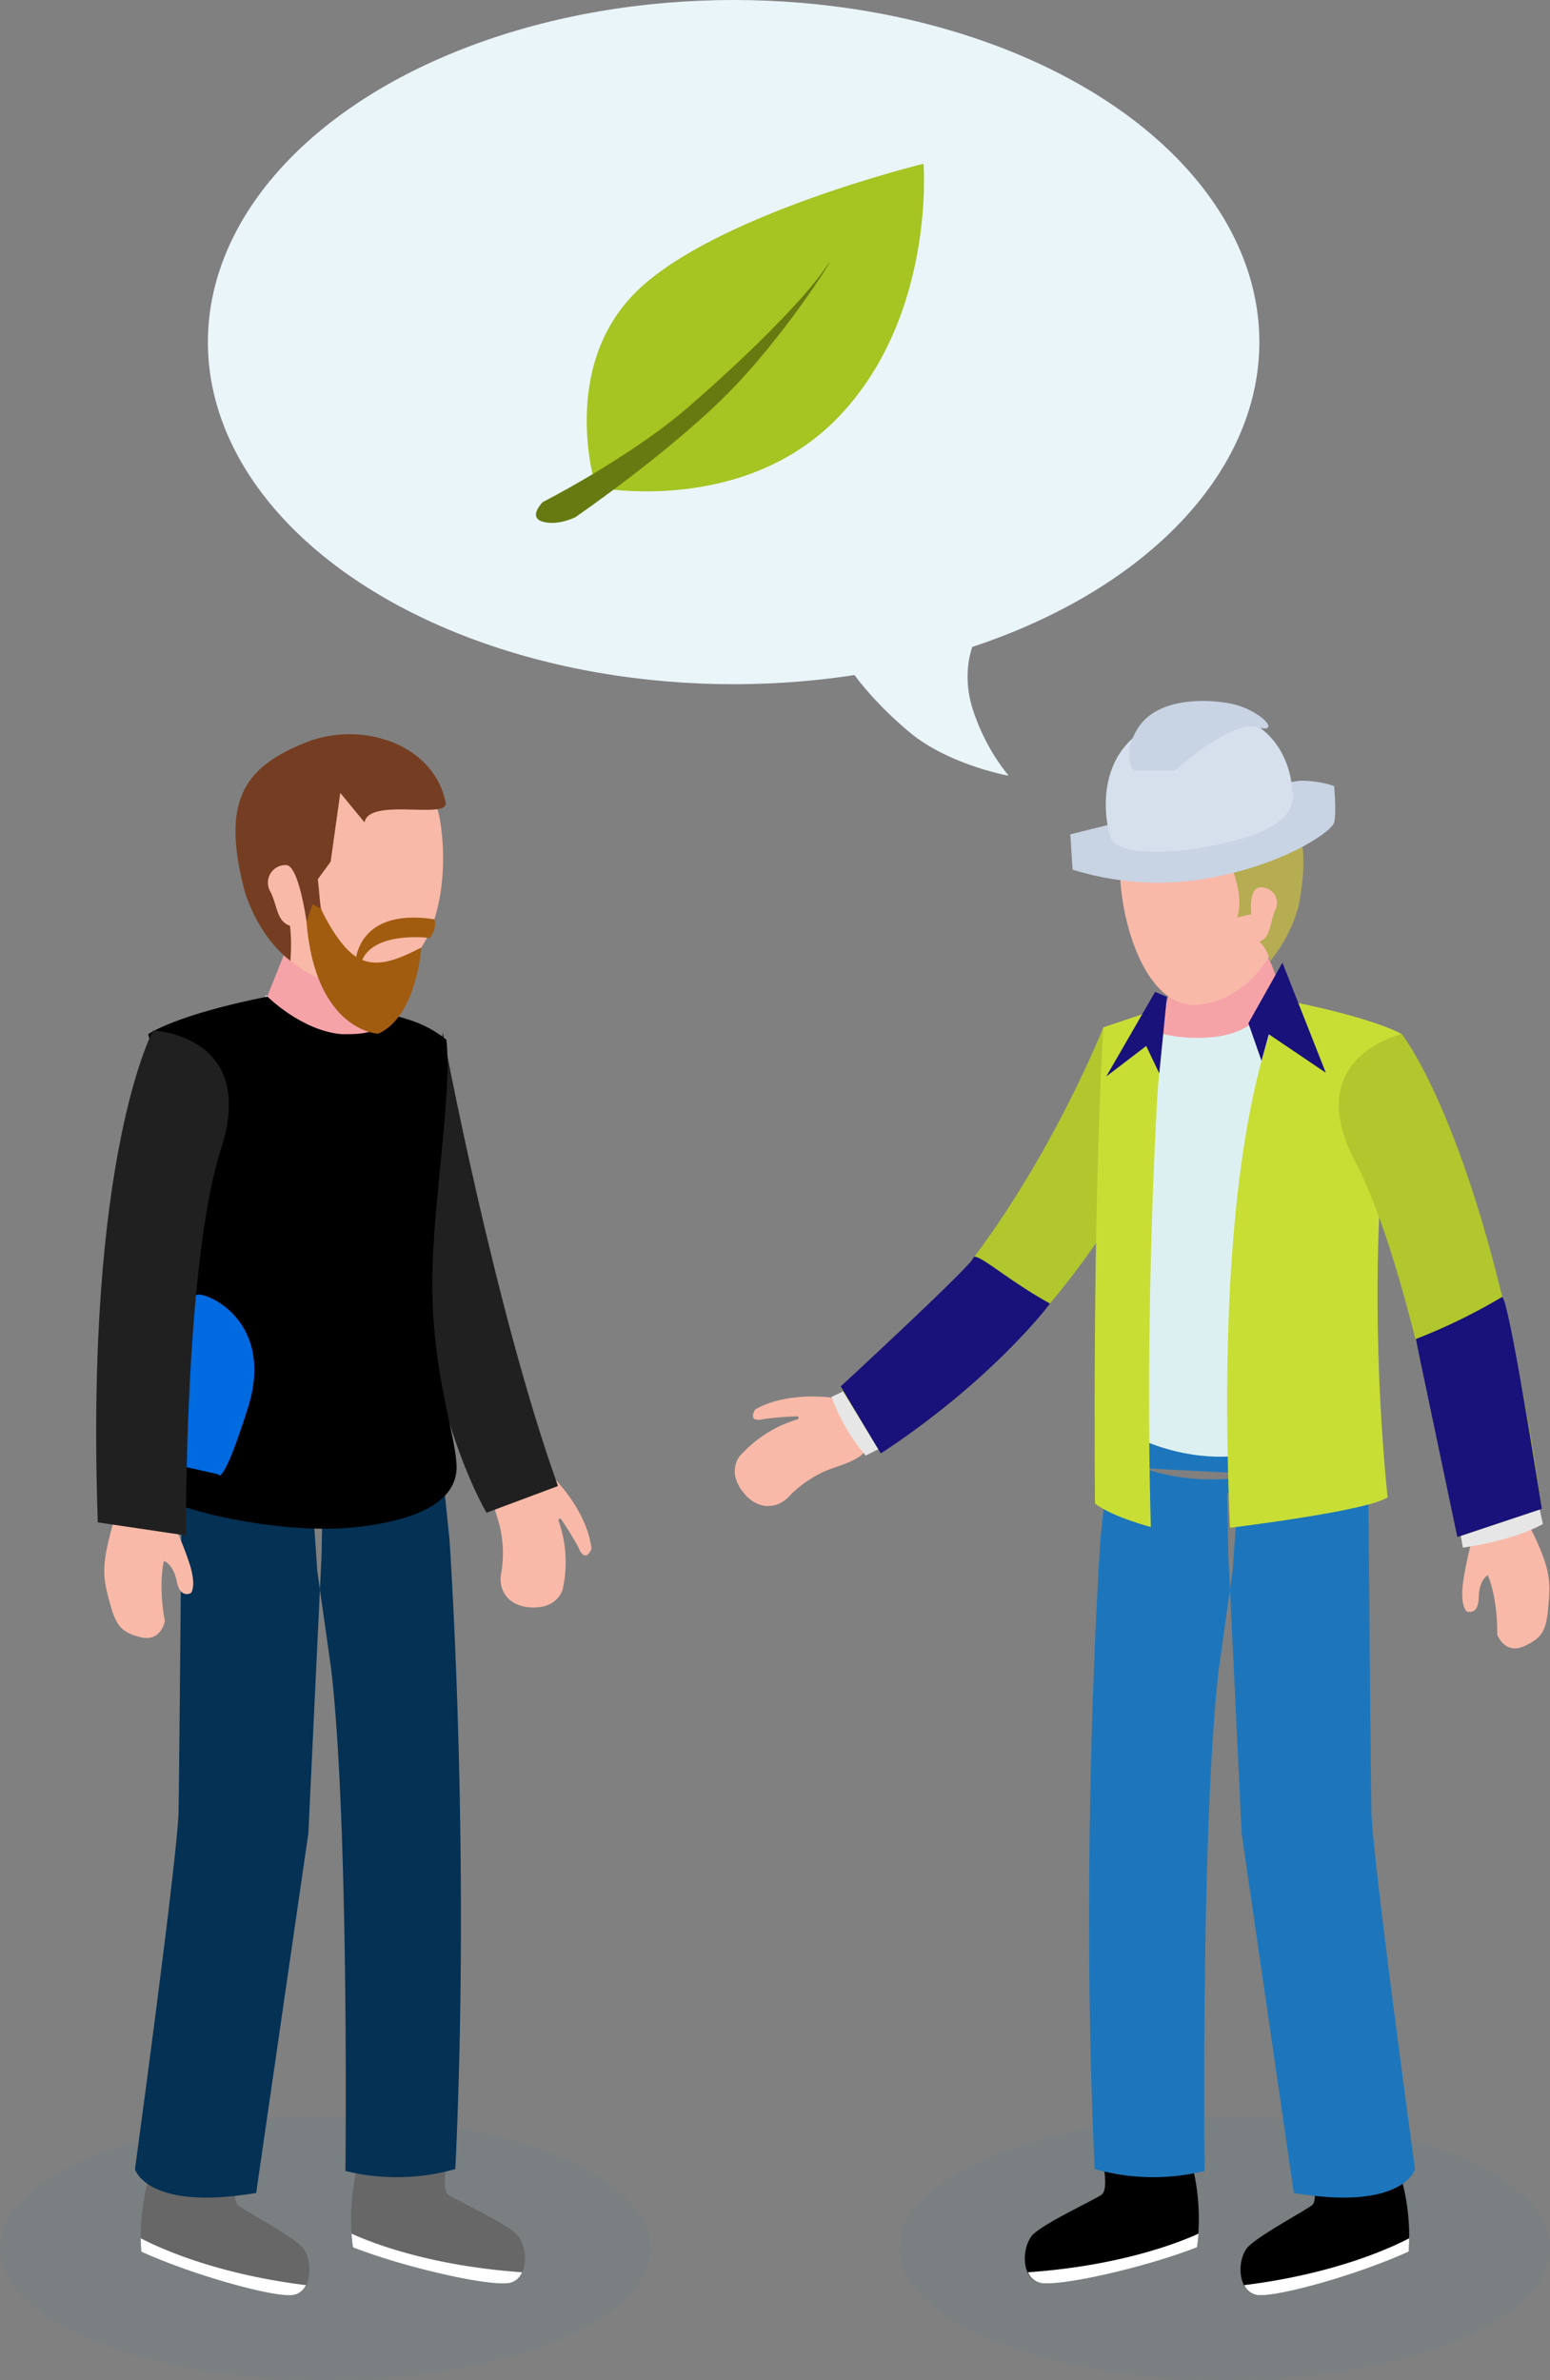 <svg xmlns="http://www.w3.org/2000/svg" width="367.058" height="563.512"><rect width="100%" height="100%" fill="#808080" stroke="none"/><g transform="translate(-2509.767 -1004)"><path style="mix-blend-mode:multiply;isolation:isolate" fill="#2c788f" d="M2876.82 1536.3c0 17.24-34.48 31.2-77 31.2s-77-13.96-77-31.2 34.46-31.2 77-31.2 77 13.97 77 31.2z" opacity=".07"/><path fill="#f9b9a8" d="M2858.75 1367.27l13.52-1.33c4.62 9.35 4.7 12.28 4.2 18s-1.12 7.74-5.77 9.82-6.37-2.75-6.37-2.75c.08-9.1-2.23-14.05-2.23-14.05s-2.08 1.03-2.16 5.32-2.8 3.27-2.8 3.27-1.52-1-.98-6.27a78.42 78.42 0 012.6-12z"/><path fill="#e7e6e6" d="M2874.17 1360.35l-18.7 6 .73 4.08s11.32-1.42 18.94-5.58z"/><path fill="#f9b9a8" d="M2688.62 1337.7s-2.2 3.35 2.2 2.25a75.6 75.6 0 017.76-.6c.04.02.66.2.06.7a29.53 29.53 0 00-13.76 8.8s-3.25 3.86 1.36 9.04c3.28 3.66 7.5 3.3 10.15.65a27.66 27.66 0 017.54-5.64c3.27-1.8 8.92-2.46 11.17-5.83l-7.07-11.97s-11.14-2.05-19.42 2.6z"/><path fill="#e7e6e6" d="M2711.46 1332.47l-4.78 2.27a45.25 45.25 0 008.1 13.9l5.37-2.73z"/><path d="M2754.67 1532.82c3.02-2.8 14.68-8.14 16.05-9.26s.47-6.2.47-6.2l20.77-1.23a51.5 51.5 0 011.25 19.96c-12.38 4.83-32.23 9.3-37.03 8.44s-4.56-8.93-1.54-11.73z"/><path fill="#fff" d="M2753.18 1542c22.1-1.53 36.06-7.15 40.4-9.14-.15 2-.35 3.23-.35 3.23-12.38 4.83-32.23 9.3-37.02 8.44a4.1 4.1 0 01-3-2.55z"/><path d="M2805.34 1535.97c2.8-2.9 13.93-8.76 15.2-9.93s.12-6.12.12-6.12l20.3-2.3a50.6 50.6 0 012.38 19.5c-11.87 5.4-31.1 10.85-35.83 10.27s-4.95-8.54-2.15-11.44z"/><path fill="#fff" d="M2804.4 1545.05c21.58-2.68 34.96-8.93 39.08-11.1 0 1.97-.14 3.17-.14 3.17-11.87 5.42-31.1 10.85-35.83 10.27a4.04 4.04 0 01-3.1-2.36z"/><path fill="#1d76bb" d="M2770.38 1368.4s-5.03 71.68-1.38 149.16a50.93 50.93 0 0026.02.46s-.92-81.77 3.38-118.9l3.27-23.12 1.58-23.2-31.1-1.6zm63.36-19.37s.6 73.4.8 83.93 10.32 84.64 10.32 84.64-2.83 9.98-28.7 5.62l-12.36-85.16-3.14-65.72-.28-14.74zm-29.86 4.74s-13.54 2.42-26.04-3.3l1.76-6.57 24.28 3.15z"/><path fill="#f6a3a8" d="M2809.5 1229.4a70.92 70.92 0 014.22 11l-8.98 8.97-11.66 7.66h-5.3l-5.43-7.66s6-10.88 4.75-15.37z"/><path fill="#ddf0f1" d="M2804.3 1348.44s-10.55 2.34-24.12-3.5l-3.97-97.7 11.33 2.05s8.57 1.5 15-1 11.3-8.7 11.3-8.7l4.67 7.63-6.72 74.88z"/><path fill="#b2c62d" d="M2771.05 1247.24s-24.1 61.15-62.23 85.26l9.44 15.4s31.4-17.18 56.6-58.07z"/><path fill="#c8de35" d="M2783.9 1262.52s-3.12 49.5-1.6 103.03c0 0-9-2.33-13.23-5.55 0 0-.68-68.4 1.98-112.76l14.5-4.87-.34 4.07z"/><path fill="#19127b" d="M2786.1 1240.02l-1.8 18.13-3.1-6.5-9.46 7.23 11.57-20.03z"/><path fill="#c8de35" d="M2841.74 1248.86s-5.9-3.72-27.82-8.06c0 0-17.08 26.68-12.88 124.93 0 0 33-4.02 37.33-7.24 0 0-7.2-64 3.37-109.66z"/><path fill="#f9b9a8" d="M2814.63 1221.28s-5.34 19.6-21.9 20.66c-13.14.24-19.1-24.83-17.47-36.34 1.54-10.76 14-22.83 27.78-15.64 10.34 5.4 14.28 15.13 11.6 31.32z"/><path fill="#b6ac52" d="M2802.82 1188.57c-12.18-4.2-29.9 2.72-31.7 15.3-.52 3.74-.6 1.53.62 6.84l26.25-3.6 3.4 2.08c2.7 7.16 1.8 10.02 1.4 12l3.3-.73s-.7-5.93 1.92-6.33a3.7 3.7 0 013.75 5.36c-1.36 3.03-.94 6.37-3.75 7.48a8.43 8.43 0 012.5 4.63 35.03 35.03 0 006.75-12.95c3.73-19.02-1.54-25.6-14.46-30.06z"/><path fill="#b2c62d" d="M2841.74 1248.86s21.05 26.28 33.16 112.38l-20.02 6.68s-10.83-63.7-24.1-88.7 10.96-30.37 10.96-30.37z"/><path fill="#19127b" d="M2865.43 1311.1c.27.27 1.14-2.15 9.47 50.14l-20.02 6.68-9.84-46.88a136.32 136.32 0 0020.4-9.94zm-107.03 1.52c-.1.37-14.46 18.9-40.06 35.5l-9.5-15.84s30.9-28.54 31.38-30.4 7.98 5.16 18.17 10.74zm50.1-57.47l-3.1-8.88 8.06-14.34 10.27 26.06-13.48-9.1z"/><path fill="#c8d4e4" d="M2763.77 1209.9a67.77 67.77 0 0032.2 2.02c17.92-3.22 29.13-11 29.73-13.15s0-8.66 0-8.66a24.55 24.55 0 00-7.85-1.26c-4.16.07-54.62 12.7-54.62 12.7z"/><path fill="#d6e0ed" d="M2772.74 1202.2c1.8 5.43 21.2 3.88 33.62-.48s9.14-11 9.34-10.87-.74-20.74-24.03-17.65-20.73 23.56-18.93 29z"/><path fill="#c8d4e4" d="M2778.26 1186.48h9.67s13.36-12.06 19.53-10.32.68-4.24-6.3-5.58-17.46-.94-21.76 5.58-1.14 10.32-1.14 10.32z"/><path style="mix-blend-mode:multiply;isolation:isolate" fill="#2c788f" d="M2509.77 1536.3c0 17.24 34.48 31.2 77 31.2s77.02-13.96 77.02-31.2-34.5-31.2-77.03-31.2-77 13.97-77 31.2z" opacity=".07"/><path fill="#f9b9a8" d="M2649.82 1370.75s-1.4 3.75-3.12-.47a75.6 75.6 54 00-4.07-6.6c-.03-.04-.54-.45-.6.34a29.53 29.53 54 01.98 16.3s-1.2 4.9-8.1 4.22c-4.9-.48-7.1-4.1-6.5-7.8a27.66 27.66 54 00.1-9.44c-.45-3.7-3.24-8.67-1.84-12.47l13.85-1.3s8.23 7.8 9.33 17.22z"/><path fill="#676767" d="M2631.92 1532.82c-3.02-2.8-14.68-8.14-16.05-9.26s-.47-6.2-.47-6.2l-20.78-1.23a51.5 51.5 0 00-1.26 19.96c12.38 4.83 32.24 9.3 37.03 8.44s4.53-8.93 1.5-11.73z"/><path fill="#fff" d="M2633.4 1542c-22.1-1.53-36.05-7.15-40.38-9.14.14 2 .34 3.23.34 3.23 12.38 4.83 32.23 9.3 37.03 8.44a4.1 4.1 0 003-2.55z"/><path fill="#676767" d="M2581.25 1535.97c-2.8-2.9-13.93-8.76-15.2-9.93s-.12-6.12-.12-6.12l-20.3-2.3a50.6 50.6 0 00-2.38 19.5c11.87 5.4 31.1 10.85 35.83 10.27s4.97-8.54 2.17-11.44z"/><path fill="#fff" d="M2582.2 1545.05c-21.6-2.68-34.97-8.93-39.1-11.1.02 1.97.15 3.17.15 3.17 11.87 5.42 31.1 10.85 35.83 10.27a4.04 4.04 0 003.12-2.36z"/><path fill="#043154" d="M2616.2 1368.4s5.04 71.68 1.4 149.16a50.93 50.93 0 01-26.03.46s.92-81.77-3.38-118.9l-3.28-23.12-1.6-23.2 31.12-1.6zm-63.35-19.37s-.6 73.4-.8 83.93-10.32 84.64-10.32 84.64 2.83 9.98 28.7 5.62l12.36-85.16 3.12-65.72.28-14.74z"/><path fill="#1d76bb" d="M2582.7 1353.77s13.55 2.42 26.05-3.3l-1.76-6.57-24.3 3.15z"/><path fill="#f6a3a8" d="M2577.75 1228.17l-4.88 12.23 8.98 8.98 11.66 7.65h5.3l.68-8.05s-1.24-12.1 0-16.6z"/><path fill="#ddf0f1" d="M2582.28 1348.44s10.56 2.34 24.13-3.5l4-97.7-11.3 2.05s-8.6 1.5-15-1-11.3-8.7-11.3-8.7l-4.7 7.63 6.7 74.88z"/><path fill="#202020" d="M2614.63 1248.42s12.08 64.95 27.27 107.43l-16.93 6.32s-19.67-33.25-14.33-81z"/><path d="M2544.85 1248.86s6.34-4.54 28.25-8.9c0 0 8.1 8.1 17.58 8.9 12.22.2 6.9-3.4 8.63-5.4 5.43 1.44 10.66 2.27 16.17 6.7 1.44 13.26-3.44 39.42-3.34 58.4.12 20.58 5.15 33.74 5.73 41.96.53 7.43-6.15 13.04-23.55 15.03s-41.74-3.84-46.07-7.06c0 0 7.2-63.98-3.37-109.65z"/><path fill="#006ae0" d="M2556.8 1310.5c3.58.1 17.8 7.4 11.7 26.78s-7.08 15.78-7.08 15.78l-12.3-2.78s2.27-17.98 2.18-22.42 1.9-17.45 5.5-17.35z"/><path fill="#f9b9a8" d="M2550.17 1363.46l-13.54 1.04c-2.92 10.02-2.5 12.9-1 18.46s2.44 7.43 7.38 8.67 5.8-3.82 5.8-3.82c-1.64-8.94-.23-14.22-.23-14.22s2.22.65 3.05 4.85 3.34 2.74 3.34 2.74 1.32-1.26-.13-6.35a78.44 78.44-10.02 00-4.63-11.34z"/><path fill="#202020" d="M2546.03 1247.98s-16.16 29.55-13.1 116.47l20.87 3.1s-.4-64.64 8.32-91.57-16.1-28-16.1-28z"/><path fill="#f9b9a8" d="M2570.7 1217.3s3.95 19.57 22.55 19.7c21.46.18 23.1-27 20.53-39.77-2.4-11.94-17.13-24.66-32.1-15.74-11.23 6.66-15.02 17.83-10.98 35.8z"/><path fill="#753e22" d="M2581.85 1179.92c13.36-5.48 30.65.12 33.45 14.1.83 4.15-18.15-1.32-19.2 4.7l-5.75-6.98-2.28 16.28-3.04 4.16c.46 4.04.48 6.15 1.03 8.36l-3.68 1.8s-1.8-13.2-4.74-13.5a4.15 4.15 0 00-3.86 6.24c1.7 3.3 1.46 7.06 4.67 8.12a43.9 43.9 0 01.08 8.3c-8.3-6.45-10.96-17-10.96-17-5.38-21.06.1-28.77 14.28-34.58z"/><path fill="#a15c0f" d="M2609.56 1228.34c-6.12 3.13-11.1 5.07-15.57 2.12s-8.23-11.3-8.23-11.3l-2-1.07-1.4 4.23c2.1 25.83 16.95 26.44 16.95 26.44 9.14-4 10.23-20.45 10.23-20.45zm3.07-6.69c-18.7-2.83-18.7 10.46-18.7 10.46h1.3c2.4-7.9 16.35-6.02 16.35-6.02 1.88-2.75 1.05-4.42 1.05-4.42z"/><ellipse cx="124.5" cy="81" fill="#eaf5fa" rx="124.5" ry="81" transform="translate(2559 1004)"/><path fill="#eaf5fa" d="M2748.62 1187.66s-14.18-2.53-23.5-10.32-13.73-14.56-13.73-14.56l29.47-7.66s-3.7 6.64-.93 16.17a48.7 48.7 165 008.67 16.35z"/><path fill="#a6c422" d="M2650.86 1119.35s-8.9-28 9.54-46.24 68.07-30.34 68.07-30.34 2.86 35.66-19.84 59.65-57.77 16.96-57.77 16.96z"/><path fill="#667a11" d="M2646.03 1126.46s-4.18 2.1-7.75 1.06 0-4.64 0-4.64 20.44-10.37 34.37-22.4c14.93-12.87 27.88-26.1 32.54-32.96 4.67-6.9-7.3 13.18-21.48 28s-37.7 30.94-37.7 30.94z"/></g></svg>